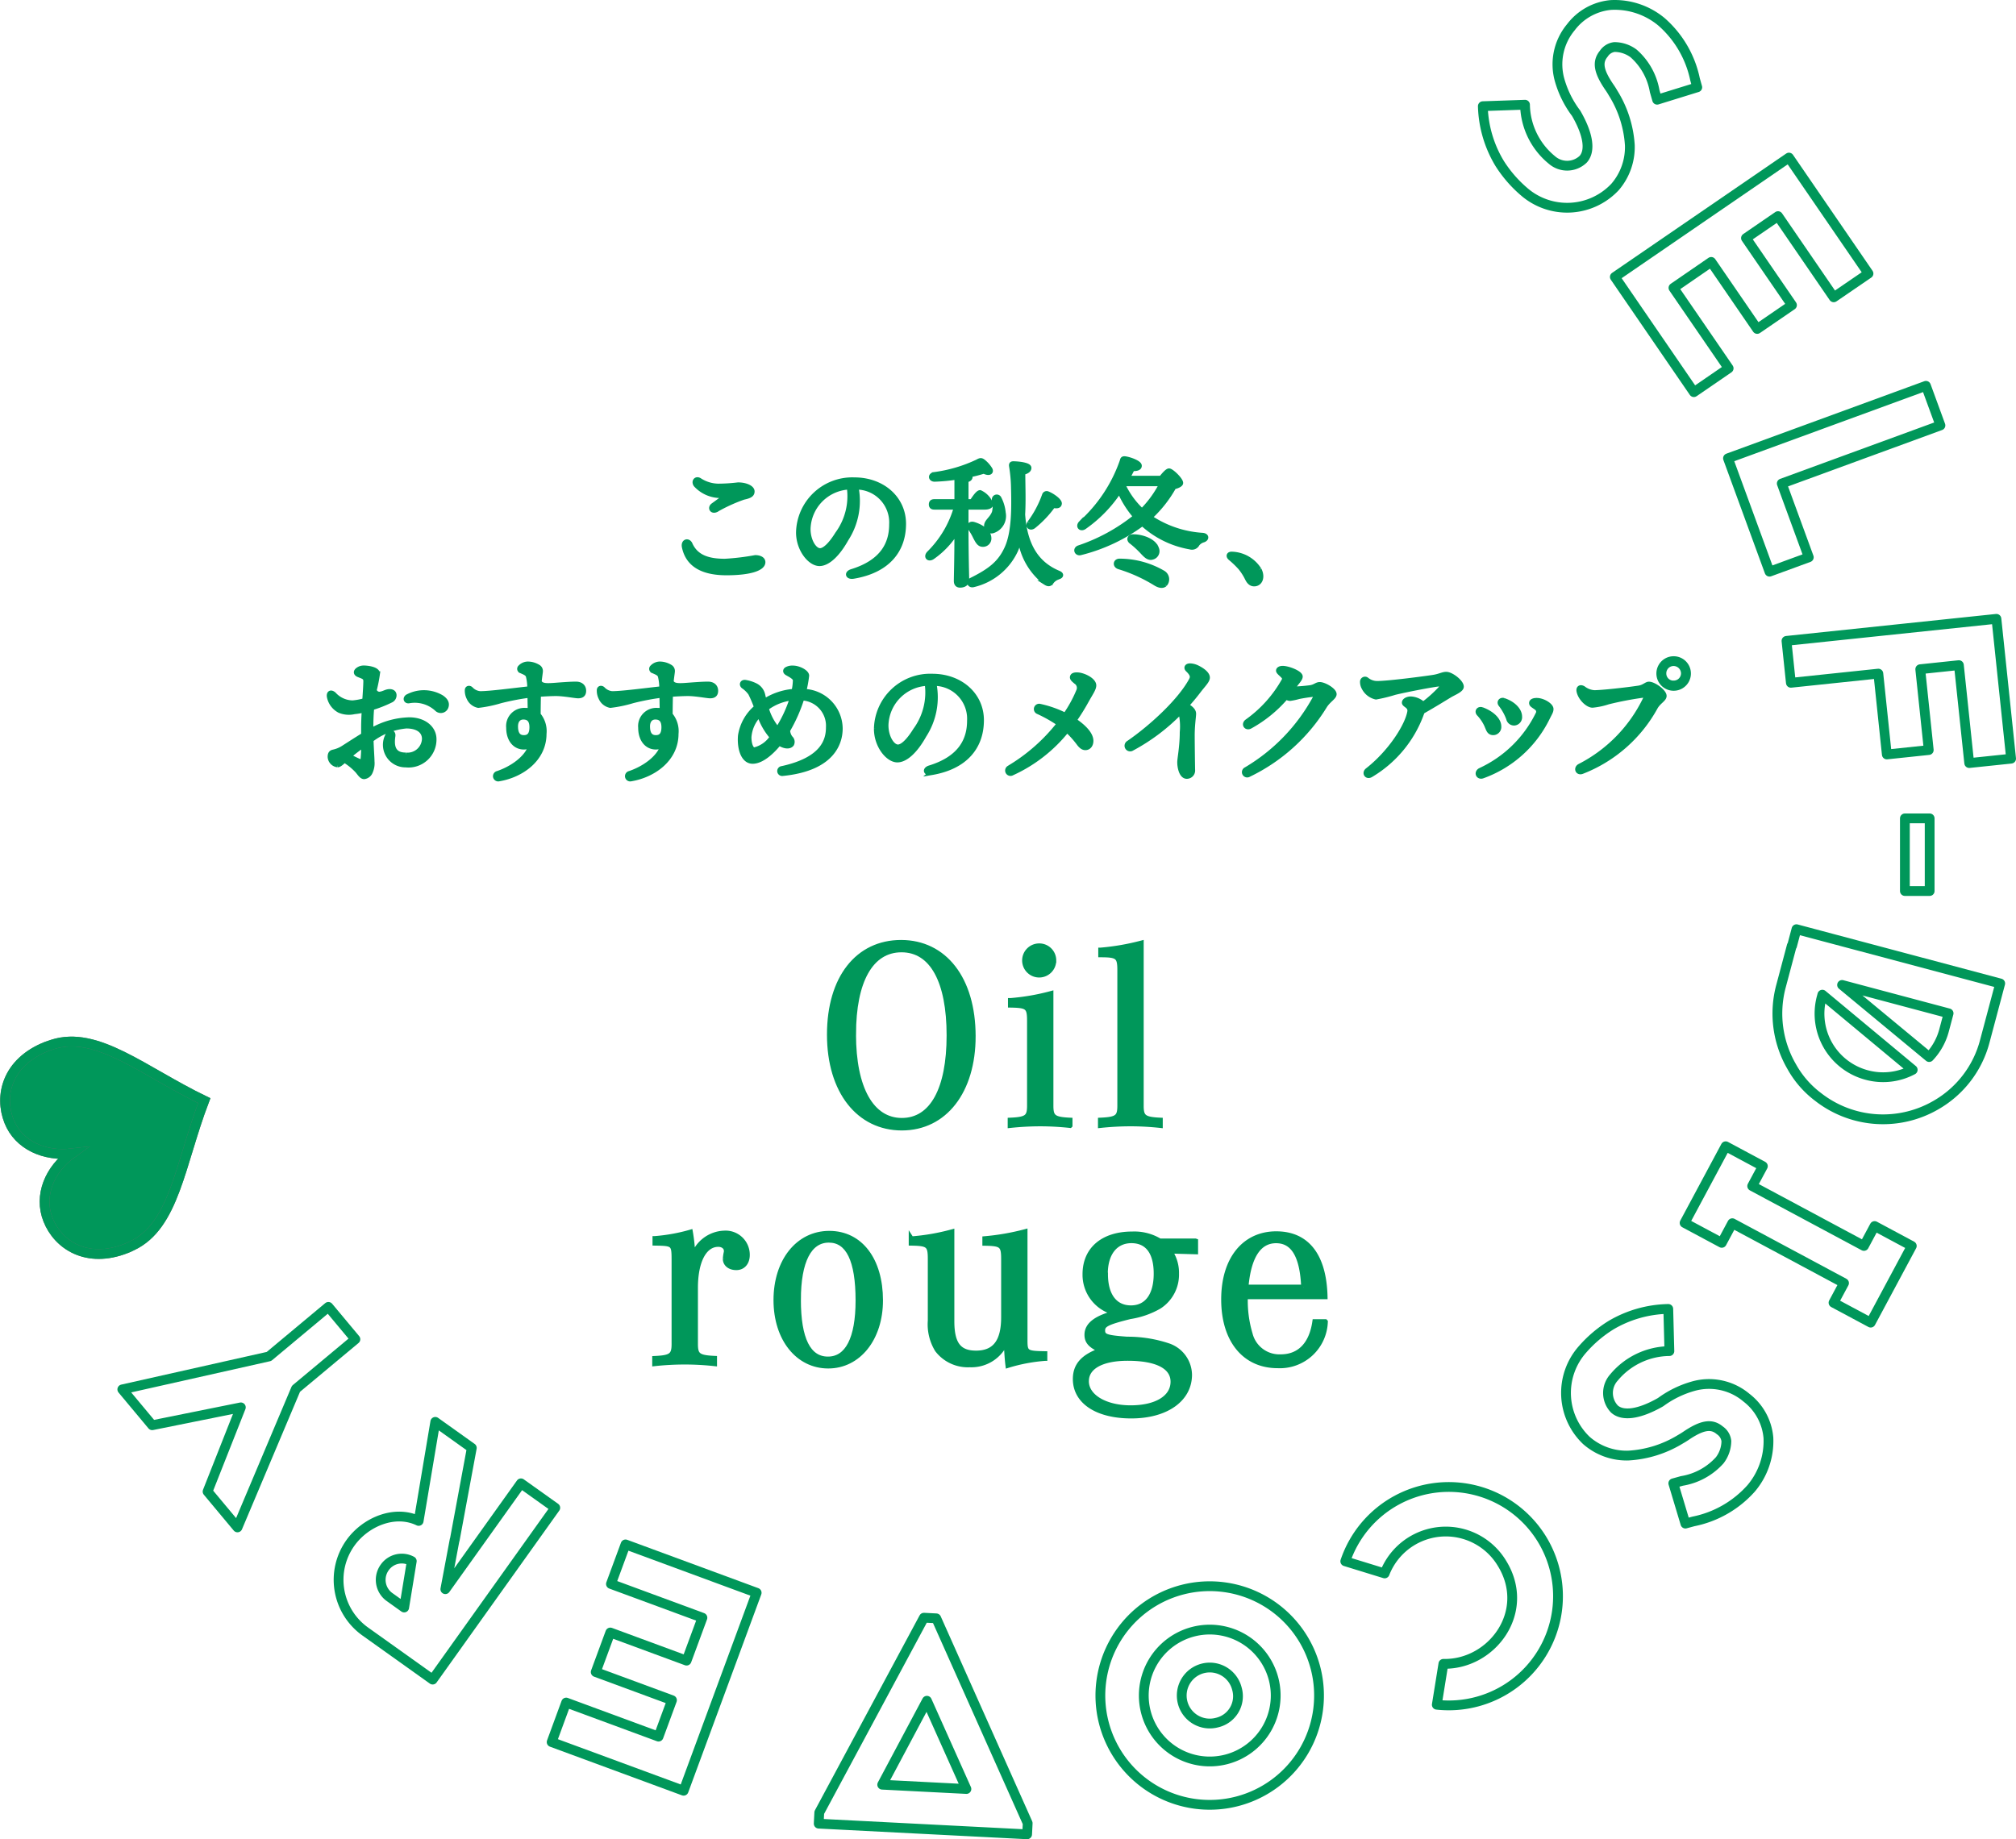 <svg xmlns="http://www.w3.org/2000/svg" width="206.016" height="187.991" viewBox="0 0 206.016 187.991"><g transform="translate(0.518 0.501)"><g transform="translate(0.001 -0.011)"><path d="M140.478,73.974a10.613,10.613,0,0,1-4.988,6.538,10.771,10.771,0,0,1-12.045-.819,9.87,9.87,0,0,1-2.707-3.109,10.791,10.791,0,0,1-1.107-8.161l1.116-4.193.03.008.451-1.695,20.819,5.544Zm-16.685-4.443a6.489,6.489,0,0,0,4.612,7.916,6.413,6.413,0,0,0,4.7-.533l-9.232-7.68Zm12.98,1.609-10.885-2.9,8.9,7.369a6.3,6.3,0,0,0,1.526-2.745Z" transform="translate(61.836 31.944)" fill="none" stroke="#00975a" stroke-linecap="round" stroke-linejoin="round" stroke-width="1"/><path d="M129.338,91.158,117.92,85.037l-1.076,2.008-3.8-2.036,4.2-7.838,3.8,2.036-1.092,2.034,11.42,6.119,1.09-2.034,3.8,2.036-4.2,7.838-3.8-2.036Z" transform="translate(58.586 39.5)" fill="none" stroke="#00975a" stroke-linecap="round" stroke-linejoin="round" stroke-width="1"/><path d="M114.879,97.581a10.335,10.335,0,0,1,3.182-1.532,5.925,5.925,0,0,1,5.472,1.171,5.783,5.783,0,0,1,2.238,4.1,7.479,7.479,0,0,1-1.757,5.156,10.709,10.709,0,0,1-5.911,3.388l-.815.221-1.236-4.116.879-.245a6.633,6.633,0,0,0,3.869-2.116,3.294,3.294,0,0,0,.675-1.957,1.524,1.524,0,0,0-.673-1.1c-.847-.714-1.818-.551-3.5.591-.21.143-.379.239-.548.337a11.413,11.413,0,0,1-5.311,1.654,6.238,6.238,0,0,1-4.272-1.545,6.71,6.71,0,0,1-.4-9.306,12.786,12.786,0,0,1,2.911-2.476,11.914,11.914,0,0,1,5.856-1.661l.113,4.309a7.453,7.453,0,0,0-5.666,2.7,2.37,2.37,0,0,0,.052,3.223c.872.778,2.558.509,4.627-.655l.085-.049Z" transform="translate(54.425 45.155)" fill="none" stroke="#00975a" stroke-linecap="round" stroke-linejoin="round" stroke-width="1"/><path d="M100.273,118.273c4.984.1,9.023-5.361,5.981-10.284A6.7,6.7,0,0,0,94.27,109.03l-4.023-1.239A11.162,11.162,0,1,1,99.6,122.452Z" transform="translate(46.709 51.303)" fill="none" stroke="#00975a" stroke-linecap="round" stroke-linejoin="round" stroke-width="1"/><path d="M74.151,120.811a11.172,11.172,0,1,1,13.606,8.029A11.172,11.172,0,0,1,74.151,120.811ZM91.5,116.339a6.74,6.74,0,1,0-4.843,8.21,6.74,6.74,0,0,0,4.843-8.21Zm-3.755.968a2.862,2.862,0,1,0-2.057,3.487,2.765,2.765,0,0,0,2.057-3.486Z" transform="translate(38.132 54.792)" fill="none" stroke="#00975a" stroke-linecap="round" stroke-linejoin="round" stroke-width="1"/><path d="M54.876,130.014l.058-1.137,10.693-19.914,1.261.065,9.344,20.939-.058,1.137Zm6.489-3.982,8.606.44-4.038-9.02Z" transform="translate(28.269 55.896)" fill="none" stroke="#00975a" stroke-linecap="round" stroke-linejoin="round" stroke-width="1"/><path d="M38.424,120.207l9.44,3.482,1.373-3.724-7.794-2.875,1.491-4.043,7.794,2.876,1.62-4.388L43,108.086l1.491-4.043,13.4,4.942-7.465,20.237L36.94,124.248Z" transform="translate(18.914 53.325)" fill="none" stroke="#00975a" stroke-linecap="round" stroke-linejoin="round" stroke-width="1"/><path d="M25.325,117.226a6.489,6.489,0,0,1-1.489-9.04c1.52-2.129,4.524-3.424,6.972-2.246l1.7-10.124,3.732,2.663L34.5,107.86l-.018.024-.946,5.034L41.262,102.1l3.507,2.5-12.53,17.559Zm4.78-7.175a2.133,2.133,0,0,0-2.761.638,2.167,2.167,0,0,0,.484,3.03l1.5,1.072Z" transform="translate(11.455 49.026)" fill="none" stroke="#00975a" stroke-linecap="round" stroke-linejoin="round" stroke-width="1"/><path d="M8.092,96.443l14.987-3.367,6.072-5.067,2.761,3.309-6.074,5.067L19.862,110.55l-3.056-3.663,3.4-8.607-9.058,1.827Z" transform="translate(3.887 45.08)" fill="none" stroke="#00975a" stroke-linecap="round" stroke-linejoin="round" stroke-width="1"/><path d="M13.21,90.992c-.417.2-.5.233-.589.266-4.062,1.608-7-.375-8.006-2.92-.987-2.49.172-5.165,2.413-6.78-2.751.327-5.427-.83-6.4-3.292-1.022-2.575-.236-6.028,3.826-7.637.087-.034.172-.067.612-.209,4.548-1.469,9.294,2.742,15.512,5.742-2.471,6.471-3.047,12.789-7.369,14.83" transform="translate(-0.224 35.849)" fill="#00975a" stroke="#707070" stroke-width="1"/><path d="M13.21,90.992c-.417.2-.5.233-.589.266-4.062,1.608-7-.375-8.006-2.92-.987-2.49.172-5.165,2.413-6.78-2.751.327-5.427-.83-6.4-3.292-1.022-2.575-.236-6.028,3.826-7.637.087-.034.172-.067.612-.209,4.548-1.469,9.294,2.742,15.512,5.742C18.109,82.633,17.533,88.95,13.21,90.992Z" transform="translate(-0.224 35.849)" fill="none" stroke="#00975a" stroke-miterlimit="10" stroke-width="1"/><path d="M108.917,11.17A10.308,10.308,0,0,1,107.36,8a5.917,5.917,0,0,1,1.127-5.481A5.769,5.769,0,0,1,112.568.246a7.482,7.482,0,0,1,5.171,1.713,10.7,10.7,0,0,1,3.435,5.883l.228.815-4.1,1.27-.253-.879A6.63,6.63,0,0,0,114.9,5.2a3.287,3.287,0,0,0-1.961-.658,1.52,1.52,0,0,0-1.09.682c-.708.853-.536,1.823.62,3.493.145.209.242.376.341.544a11.409,11.409,0,0,1,1.7,5.3A6.237,6.237,0,0,1,113,18.846a6.71,6.71,0,0,1-9.3.475,12.8,12.8,0,0,1-2.5-2.891,11.93,11.93,0,0,1-1.71-5.842l4.309-.149a7.451,7.451,0,0,0,2.744,5.644A2.368,2.368,0,0,0,109.755,16c.772-.879.487-2.561-.693-4.621l-.049-.084Z" transform="translate(51.523 -0.225)" fill="none" stroke="#00975a" stroke-linecap="round" stroke-linejoin="round" stroke-width="1"/><path d="M130.732,24.767l-5.692-8.3-3.275,2.246,4.7,6.852L122.911,28l-4.7-6.853L114.354,23.8l5.64,8.222L116.44,34.46l-8.076-11.777,17.792-12.2,8.129,11.854Z" transform="translate(56.139 5.133)" fill="none" stroke="#00975a" stroke-linecap="round" stroke-linejoin="round" stroke-width="1"/><path d="M121.454,35.894l2.762,7.543L120.2,44.908l-4.242-11.589,20.23-7.408,1.481,4.046Z" transform="translate(60.107 13.035)" fill="none" stroke="#00975a" stroke-linecap="round" stroke-linejoin="round" stroke-width="1"/><path d="M138.555,56.356,137.5,46.348l-3.948.416.868,8.262-4.285.451-.866-8.263-8.938.938-.449-4.285,21.454-2.252,1.5,14.293Z" transform="translate(62.161 21.148)" fill="none" stroke="#00975a" stroke-linecap="round" stroke-linejoin="round" stroke-width="1"/><rect width="2.532" height="7.426" transform="translate(194.142 83.158)" fill="none" stroke="#00975a" stroke-linecap="round" stroke-linejoin="round" stroke-width="1"/><g transform="translate(33.127 46.399)"><path d="M22.3,7.894c.62,1.363,1.926,1.719,3.554,1.719a24.809,24.809,0,0,0,3.1-.373c.4,0,.786.144.786.475,0,.6-1.236,1.085-3.727,1.085-2.3,0-3.918-.747-4.308-2.654-.114-.55.388-.709.6-.253m2.644-3.532c-.428.186-.615-.217-.3-.448.264-.194.682-.492.883-.656.231-.187.219-.319-.114-.351A3.429,3.429,0,0,1,22.89,1.8c-.244-.331.027-.7.411-.425a3.614,3.614,0,0,0,1.911.562,17.708,17.708,0,0,0,1.983-.13c.8,0,1.441.308,1.441.671,0,.306-.207.46-.886.6a16.6,16.6,0,0,0-2.8,1.281Z" transform="translate(14.58 0.861)" fill="#00975a" stroke="#00975a" stroke-width="0.5"/><path d="M34.3,11.148c-.592.1-.711-.323-.182-.485,3.154-.97,4.072-2.844,4.072-4.818a3.612,3.612,0,0,0-3.632-3.813A7.161,7.161,0,0,1,33.54,7.353c-.878,1.577-1.885,2.5-2.721,2.5-.96,0-2.144-1.455-2.144-3.182A5.5,5.5,0,0,1,34.392,1.29c2.868,0,5.023,1.908,5.023,4.493,0,2.744-1.656,4.783-5.115,5.365ZM30.88,8.526c.457,0,1.1-.61,1.778-1.707a6.528,6.528,0,0,0,1.2-4.791,4.409,4.409,0,0,0-4.2,4.289c0,1.191.624,2.209,1.222,2.209" transform="translate(19.277 0.867)" fill="#00975a" stroke="#00975a" stroke-width="0.5"/><path d="M40.492,6.866c0,3.156.07,4.9.07,5.472,0,.3-.241.512-.682.512-.269,0-.385-.156-.385-.426,0-.6.059-2.189.059-5.13a8.77,8.77,0,0,1-2.487,2.672c-.383.269-.684-.015-.358-.37A10.737,10.737,0,0,0,39.5,4.876H37.253c-.186,0-.314-.057-.314-.284s.129-.284.314-.284h2.3v-2.5a18.49,18.49,0,0,1-2.261.214c-.4.013-.482-.413-.04-.483a14.784,14.784,0,0,0,4.4-1.294c.328-.184.4-.184.671.043A3.144,3.144,0,0,1,42.936,1c.171.3-.1.468-.625.2a15.6,15.6,0,0,1-1.562.4c.1.057.154.127.154.2,0,.14-.127.241-.41.3V4.308H41.1c.286-.44.625-.923.826-.923a2.128,2.128,0,0,1,1.1,1.179c0,.214-.3.313-.612.313H40.492ZM49.9,12.025a1.34,1.34,0,0,0-.669.468c-.142.214-.284.3-.6.1A6.728,6.728,0,0,1,46,7.946a7.323,7.323,0,0,1-.441,1.336A6.363,6.363,0,0,1,41.257,12.8c-.371.114-.569-.283-.216-.468,1.921-.952,2.928-1.747,3.61-3.226.8-1.706.727-4.435.684-6.283a14.926,14.926,0,0,0-.2-2.145c-.027-.186.027-.242.186-.242.467,0,1.6.114,1.6.426,0,.2-.172.356-.625.47,0,1.308.07,2.828-.015,4.291.229,3.313,1.535,5.1,3.639,5.985.383.156.271.326-.028.411m-7.062-3.98a.6.6,0,0,1-.64.64c-.356,0-.512-.328-.741-.754a5.933,5.933,0,0,0-.51-.88c-.172-.242-.045-.513.326-.413.768.227,1.549.739,1.565,1.406m.552-3.893a.255.255,0,0,1,.483-.157,3.93,3.93,0,0,1,.43,1.465,1.594,1.594,0,0,1-1.1,1.848.5.5,0,0,1-.6-.426c-.1-.5.554-.781.794-1.477a2.818,2.818,0,0,0,0-1.251m3.6,2.344A10.79,10.79,0,0,0,48.508,3.64a.235.235,0,0,1,.312-.14c.54.212,1.278.768,1.207,1.037-.042.214-.241.242-.639.171a10.745,10.745,0,0,1-2.005,2.117c-.311.229-.609,0-.4-.326" transform="translate(24.584 0.074)" fill="#00975a" stroke="#00975a" stroke-width="0.5"/><path d="M54.309,1.993c.256-.328.625-.754.8-.754.254,0,1.194.91,1.194,1.237,0,.171-.385.326-.7.4A12.423,12.423,0,0,1,53.145,5.99a10.842,10.842,0,0,0,5.386,1.833c.455.043.425.37.072.483a1.194,1.194,0,0,0-.614.413.6.6,0,0,1-.724.3,9.586,9.586,0,0,1-4.875-2.4A17.8,17.8,0,0,1,46.09,9.6c-.4.129-.6-.355-.184-.5a18.646,18.646,0,0,0,5.8-3.184,9.931,9.931,0,0,1-1.664-2.657,13.557,13.557,0,0,1-3.609,3.724c-.356.227-.625-.085-.326-.4a15.275,15.275,0,0,0,4.234-6.4c.028-.171.114-.2.269-.184.513.07,1.45.425,1.465.709.015.242-.3.328-.711.3-.156.313-.326.639-.525.982Zm.371,10.843c-.256.214-.612.1-.925-.084A15.94,15.94,0,0,0,50,11.047c-.426-.129-.355-.612.085-.584a8.837,8.837,0,0,1,4.42,1.209.761.761,0,0,1,.172,1.164M50.416,2.7a8.562,8.562,0,0,0,1.931,2.644A10.94,10.94,0,0,0,54.366,2.56H50.5Zm.838,5.771c-.256-.2-.2-.5.2-.5.9,0,2.119.426,2.373,1.207a.636.636,0,0,1-.411.881c-.411.142-.711-.212-1.137-.667a9.849,9.849,0,0,0-1.023-.925" transform="translate(30.709)" fill="#00975a" stroke="#00975a" stroke-width="0.5"/><path d="M58.059,7.425c.383.739.114,1.45-.512,1.45-.313,0-.525-.212-.7-.569a5.741,5.741,0,0,0-.7-1.094,9.7,9.7,0,0,0-1.023-.982c-.242-.212-.157-.426.184-.4a3.413,3.413,0,0,1,2.744,1.592" transform="translate(36.968 3.92)" fill="#00975a" stroke="#00975a" stroke-width="0.5"/><path d="M3,13.48c-.263-.109-.318-.293-.1-.475a.981.981,0,0,1,.632-.217c.37,0,1.4.119,1.4.594A14.369,14.369,0,0,1,4.6,15.057a.543.543,0,0,0,.676.39c.308-.055.527-.221.824-.246.254-.023.507.069.528.338a.556.556,0,0,1-.35.559,12.563,12.563,0,0,1-1.936.761c-.052.572-.085,1.227-.085,1.98v.373a8.138,8.138,0,0,1,3.92-1.129c1.492,0,2.532.848,2.532,1.985A2.609,2.609,0,0,1,7.826,22.7a2.057,2.057,0,0,1-1.844-3.033c.154-.4.587-.348.527.074-.132.913-.075,1.943,1.3,1.943a1.722,1.722,0,0,0,1.916-1.642c0-.814-.671-1.319-1.85-1.319a6.891,6.891,0,0,0-3.6,1.41c.035,1.049.1,1.871.1,2.191a2.144,2.144,0,0,1-.184,1.1.782.782,0,0,1-.63.477c-.268,0-.47-.371-.7-.627A6.2,6.2,0,0,0,1.55,22.213c-.259.242-.517.477-.692.477a.866.866,0,0,1-.771-.813c0-.355.134-.455.355-.5a3.06,3.06,0,0,0,.973-.4c.706-.45,1.411-.911,2.094-1.324v-.779c0-.535.028-1.164.062-1.793a6.813,6.813,0,0,1-1.017.181,2.46,2.46,0,0,1-1.495-.125A2.017,2.017,0,0,1,0,15.681c-.028-.324.159-.455.468-.2a2.633,2.633,0,0,0,1.93.873,6.681,6.681,0,0,0,1.226-.229c.057-.855.109-1.609.109-1.987C3.736,13.719,3.488,13.679,3,13.48Zm.445,8.689a12.393,12.393,0,0,0,.064-1.522,18.231,18.231,0,0,0-1.5,1.152,9.837,9.837,0,0,0,1.022.513c.261.1.381.1.413-.144m4.6-6.46a3.545,3.545,0,0,1,3.44.1c.368.256.569.542.468.9a.565.565,0,0,1-.952.269,3.339,3.339,0,0,0-2.871-.824c-.311.037-.383-.3-.085-.44" transform="translate(0 8.597)" fill="#00975a" stroke="#00975a" stroke-width="0.5"/><path d="M15.785,14.364c.273.55,1.025.383,2.55.286.475-.032.875-.052,1.206-.052.542,0,.793.306.793.689,0,.355-.179.517-.572.517-.3,0-1.455-.231-2.269-.231-.428,0-1.1.032-1.778.082-.018.7-.028,1.435-.03,2.072a2.6,2.6,0,0,1,.6,1.952c0,2.592-2.3,4.219-4.6,4.607a.287.287,0,1,1-.144-.555h0c1.4-.467,3.005-1.528,3.4-2.855-1.211.522-2.278-.263-2.278-1.814a1.61,1.61,0,0,1,1.7-1.779,2.645,2.645,0,0,1,.5.043c-.007-.4-.018-1.085-.028-1.589a25.219,25.219,0,0,0-3,.572,12.925,12.925,0,0,1-2.266.472,1.319,1.319,0,0,1-.955-.761,1.63,1.63,0,0,1-.181-.791c0-.211.192-.264.355-.129a1.477,1.477,0,0,0,.952.473c1.067,0,3.438-.328,5.075-.5a4.924,4.924,0,0,0-.145-1.3c-.094-.253-.293-.339-.732-.528a.211.211,0,0,1-.072-.368,1.07,1.07,0,0,1,.784-.331,2.055,2.055,0,0,1,1.04.313.468.468,0,0,1,.224.435c0,.1-.074.533-.129,1.072m-1.622,3.607c-.47,0-.791.338-.791.948,0,.722.249,1.147.848,1.147.545,0,.818-.333.818-1.062,0-.771-.363-1.033-.875-1.033" transform="translate(5.669 8.434)" fill="#00975a" stroke="#00975a" stroke-width="0.5"/><path d="M23.851,14.364c.273.55,1.025.383,2.55.286.475-.032.875-.052,1.206-.052.542,0,.793.306.793.689,0,.355-.179.517-.572.517-.3,0-1.455-.231-2.269-.231-.428,0-1.1.032-1.778.082-.018.7-.028,1.435-.03,2.072a2.6,2.6,0,0,1,.6,1.952c0,2.592-2.3,4.219-4.6,4.607a.287.287,0,1,1-.144-.555h0c1.4-.467,3.005-1.528,3.4-2.855-1.211.522-2.278-.263-2.278-1.814a1.61,1.61,0,0,1,1.7-1.779,2.645,2.645,0,0,1,.5.043c-.007-.4-.018-1.085-.028-1.589a25.219,25.219,0,0,0-3,.572,12.926,12.926,0,0,1-2.266.472,1.319,1.319,0,0,1-.955-.761,1.63,1.63,0,0,1-.181-.791c0-.211.192-.264.355-.129a1.477,1.477,0,0,0,.952.473c1.067,0,3.438-.328,5.075-.5a4.923,4.923,0,0,0-.145-1.3c-.094-.253-.293-.339-.732-.528a.211.211,0,0,1-.072-.368,1.07,1.07,0,0,1,.784-.331,2.055,2.055,0,0,1,1.04.313.468.468,0,0,1,.224.435c0,.1-.074.533-.129,1.072m-1.622,3.607c-.47,0-.791.338-.791.948,0,.722.249,1.147.848,1.147.545,0,.818-.333.818-1.062,0-.771-.363-1.033-.875-1.033" transform="translate(11.092 8.434)" fill="#00975a" stroke="#00975a" stroke-width="0.5"/><path d="M31.418,15.859a15.892,15.892,0,0,1-1.457,3.3,1.347,1.347,0,0,0,.293.8.513.513,0,0,1,.114.614c-.259.326-.806.2-1.284-.112-.6.758-1.709,1.866-2.7,1.866s-1.356-1.393-1.251-2.62A4.718,4.718,0,0,1,26.779,16.8a13.677,13.677,0,0,0-.61-1.431,2.915,2.915,0,0,0-.727-.711c-.222-.187-.1-.45.2-.4a3.576,3.576,0,0,1,.985.309,1.417,1.417,0,0,1,.8,1.027c.054.219.1.416.145.6A6.456,6.456,0,0,1,30.6,15.172a5.709,5.709,0,0,0,.142-1.144c0-.318-.627-.592-.855-.737-.2-.129-.162-.284-.013-.37a1.216,1.216,0,0,1,.625-.129c.6,0,1.406.426,1.406.783a12.112,12.112,0,0,1-.294,1.6,3.839,3.839,0,0,1,3.721,3.8c0,1.261-.59,4.07-5.891,4.6a.257.257,0,1,1-.06-.51c4.256-.93,4.742-2.921,4.742-4.222a2.842,2.842,0,0,0-2.7-2.988m-4.875,5.3a3,3,0,0,0,1.834-1.308,6.532,6.532,0,0,1-1.309-2.308,3.625,3.625,0,0,0-1.064,2.323c0,.766.239,1.293.538,1.293m2.383-2.084a13.207,13.207,0,0,0,1.5-3.219A5.3,5.3,0,0,0,27.776,16.9a5.713,5.713,0,0,0,1.156,2.167" transform="translate(16.886 8.6)" fill="#00975a" stroke="#00975a" stroke-width="0.5"/><path d="M39.062,23.148c-.592.1-.712-.323-.182-.485,3.152-.97,4.072-2.844,4.072-4.818a3.612,3.612,0,0,0-3.632-3.813,7.161,7.161,0,0,1-1.02,5.322c-.878,1.577-1.885,2.5-2.721,2.5-.96,0-2.144-1.455-2.144-3.182a5.5,5.5,0,0,1,5.714-5.378c2.868,0,5.025,1.908,5.025,4.493,0,2.744-1.657,4.783-5.117,5.365Zm-3.421-2.622c.457,0,1.1-.61,1.778-1.707a6.535,6.535,0,0,0,1.2-4.791,4.409,4.409,0,0,0-4.2,4.289c0,1.191.622,2.209,1.222,2.209" transform="translate(22.477 8.934)" fill="#00975a" stroke="#00975a" stroke-width="0.5"/><path d="M41.641,22.7a18.521,18.521,0,0,0,5.092-4.5,14.082,14.082,0,0,0-2.145-1.217.292.292,0,0,1,.177-.557,10.9,10.9,0,0,1,2.584.913,12.942,12.942,0,0,0,1.358-2.473.756.756,0,0,0-.284-.967c-.229-.2-.428-.341-.329-.54s.555-.172.839-.1c.711.186,1.329.625,1.329,1.028,0,.348-.324.788-.749,1.549a21.825,21.825,0,0,1-1.261,2.028c1.107.741,1.717,1.475,1.717,2.09,0,.41-.231.7-.567.7-.217,0-.4-.115-.627-.4a9.731,9.731,0,0,0-1.251-1.4,15.275,15.275,0,0,1-5.614,4.388.3.3,0,1,1-.269-.533" transform="translate(27.871 8.881)" fill="#00975a" stroke="#00975a" stroke-width="0.5"/><path d="M48.92,20.542c2.366-1.63,5.242-4.289,6.39-6.406.176-.321.181-.59-.344-1.092-.2-.194-.085-.4.256-.385a1.788,1.788,0,0,1,.681.177c.52.247,1.064.639,1.064,1.027,0,.329-.455.754-.921,1.37-.38.5-.793.995-1.229,1.475.538.328.742.567.742.851s-.142,1.144-.142,2.221c0,.808.032,3.174.042,3.52a.6.6,0,0,1-.6.656c-.543,0-.726-.933-.726-1.436,0-.391.256-1.61.256-3.07a6.333,6.333,0,0,0-.157-2.124,19.973,19.973,0,0,1-4.975,3.768.324.324,0,1,1-.337-.552Z" transform="translate(32.775 8.509)" fill="#00975a" stroke="#00975a" stroke-width="0.5"/><path d="M59.988,14.018c.072-.184.018-.306-.169-.49-.211-.209-.416-.36-.415-.487s.174-.236.441-.231c.607.01,1.793.5,1.786.846,0,.231-.329.555-.592.925l-.253.35h0a18.136,18.136,0,0,0,1.853-.145c.5-.069.661-.323.985-.323.45,0,1.472.589,1.472.988,0,.314-.584.6-.965,1.2a18.471,18.471,0,0,1-7.761,7.015.292.292,0,1,1-.274-.513,19.083,19.083,0,0,0,7.08-7.356c.109-.226-.005-.344-.256-.318-.513.052-1.1.151-1.46.226a6.2,6.2,0,0,1-.868.186.7.7,0,0,1-.406-.156A13.2,13.2,0,0,1,56.5,18.741c-.373.2-.677-.212-.3-.493a12.837,12.837,0,0,0,3.788-4.229" transform="translate(37.598 8.612)" fill="#00975a" stroke="#00975a" stroke-width="0.5"/><path d="M63.567,13.729a1.686,1.686,0,0,0,1.08.383c1.162,0,4.99-.508,5.741-.629.64-.1.952-.309,1.309-.309.523,0,1.548.8,1.548,1.266,0,.331-.752.617-1.179.873-.5.3-1.687,1.04-2.793,1.661-.035.079-.074.162-.11.258a12.053,12.053,0,0,1-5.191,6.239c-.4.214-.651-.221-.316-.48,2.383-1.866,4.089-4.6,4.316-5.992.1-.592-.554-.676-.554-.925,0-.224.341-.383.667-.383a1.976,1.976,0,0,1,1.259.548A13.392,13.392,0,0,0,71.1,14.667c.241-.284.227-.5-.1-.5s-3.03.5-4.564.866a15.934,15.934,0,0,1-1.916.47,1.82,1.82,0,0,1-1.216-.94,1.211,1.211,0,0,1-.164-.624.262.262,0,0,1,.426-.212" transform="translate(42.446 8.856)" fill="#00975a" stroke="#00975a" stroke-width="0.5"/><path d="M70.613,15.725c1.022.376,1.716,1.062,1.716,1.706a.586.586,0,0,1-.559.647c-.268,0-.411-.114-.54-.421a4.45,4.45,0,0,0-.92-1.5c-.251-.251-.027-.55.3-.43m-.161,6.192a12.269,12.269,0,0,0,5.866-5.724.486.486,0,0,0-.144-.669c-.365-.268-.5-.309-.5-.488s.249-.281.607-.259c.609.035,1.386.518,1.386.88,0,.254-.11.38-.408.983A11.809,11.809,0,0,1,70.7,22.49c-.463.191-.7-.344-.253-.57m2.385-7.135c.953.311,1.622.987,1.622,1.651a.6.6,0,0,1-.549.659.566.566,0,0,1-.577-.462,5.423,5.423,0,0,0-.811-1.453c-.177-.236.035-.485.314-.4" transform="translate(47.193 9.924)" fill="#00975a" stroke="#00975a" stroke-width="0.5"/><path d="M77.955,15.691c.839,0,3.353-.283,4.585-.47.54-.084.778-.4,1.028-.4.525,0,1.564.779,1.564,1.207,0,.336-.56.575-.886,1.134a14.549,14.549,0,0,1-7.485,6.584c-.457.191-.65-.318-.269-.533A15.049,15.049,0,0,0,83.229,16.3c.132-.319.008-.36-.286-.336a33.442,33.442,0,0,0-3.533.677,7.176,7.176,0,0,1-1.6.339c-.483,0-1.222-.7-1.378-1.406-.079-.356.132-.493.44-.313a2.035,2.035,0,0,0,1.08.426Zm8.154-3.47a1.514,1.514,0,1,1-.015,0Zm0,2.487a.993.993,0,0,0,.995-1A1.014,1.014,0,0,0,86.1,12.72a.994.994,0,0,0-1,.993.977.977,0,0,0,1,1Z" transform="translate(51.284 8.216)" fill="#00975a" stroke="#00975a" stroke-width="0.5"/></g><path d="M70.241,72.761c0,5.618-2.908,9.378-7.292,9.378s-7.4-3.73-7.4-9.546,2.908-9.424,7.323-9.424,7.368,3.7,7.368,9.591Zm-12.225-.2c0,5.542,1.842,8.8,4.933,8.8s4.826-3.182,4.826-8.693-1.72-8.739-4.857-8.739-4.9,3.182-4.9,8.632Z" transform="translate(28.691 32.668)" fill="#00975a" stroke="#00975a" stroke-width="0.5"/><path d="M71.851,79.736c0,1.172.274,1.4,1.949,1.477v.548a28.919,28.919,0,0,0-3.045-.167,29.822,29.822,0,0,0-3.075.167v-.548c1.705-.076,1.979-.3,1.979-1.477V71.073c0-1.431-.2-1.583-1.949-1.614v-.472a22.782,22.782,0,0,0,4.141-.716V79.736Zm.289-14.859A1.492,1.492,0,1,1,70.633,63.4,1.482,1.482,0,0,1,72.141,64.877Z" transform="translate(35.028 32.789)" fill="#00975a" stroke="#00975a" stroke-width="0.5"/><path d="M77.911,79.835c0,1.172.274,1.4,1.949,1.477v.548a28.722,28.722,0,0,0-3.045-.167,29.822,29.822,0,0,0-3.075.167v-.548c1.705-.076,1.979-.3,1.979-1.477V66c0-1.4-.213-1.583-1.949-1.583v-.487a24.249,24.249,0,0,0,4.141-.716V79.85Z" transform="translate(38.194 32.689)" fill="#00975a" stroke="#00975a" stroke-width="0.5"/><path d="M43.85,83.275a18.283,18.283,0,0,0,3.623-.655,16.39,16.39,0,0,1,.244,2.6,3.473,3.473,0,0,1,3.182-2.5,2.223,2.223,0,0,1,2.39,2.223c0,.792-.442,1.309-1.127,1.309s-1.127-.381-1.127-.9a4.428,4.428,0,0,1,.076-.579.67.67,0,0,0,.03-.244c0-.381-.35-.655-.822-.655-1.431,0-2.329,1.72-2.329,4.445v5.724c0,1.172.274,1.4,1.949,1.477v.548a27.958,27.958,0,0,0-3.045-.167,28.451,28.451,0,0,0-3.075.167V95.53c1.675-.076,1.979-.3,1.979-1.477V85.528c0-1.705-.03-1.751-1.949-1.781v-.472Z" transform="translate(22.563 42.829)" fill="#00975a" stroke="#00975a" stroke-width="0.5"/><path d="M62.647,89.551c0,3.9-2.253,6.714-5.344,6.714S51.96,93.494,51.96,89.52s2.253-6.82,5.45-6.82S62.647,85.44,62.647,89.551Zm-8.389-.061c0,4.034,1.02,6.059,3.014,6.059s3.075-2.086,3.075-5.983q0-6.166-2.984-6.166C55.37,83.4,54.259,85.532,54.259,89.49Z" transform="translate(26.816 42.871)" fill="#00975a" stroke="#00975a" stroke-width="0.5"/><path d="M61.055,83.321a22.016,22.016,0,0,0,4.141-.716V91.74c0,2.329.716,3.258,2.466,3.258,1.918,0,2.816-1.172,2.816-3.654V85.391c0-1.431-.2-1.583-1.918-1.614v-.472a24.421,24.421,0,0,0,4.111-.716V93.719c0,1.233.137,1.309,2.025,1.34v.487a17.367,17.367,0,0,0-3.776.716c-.061-.487-.137-1.34-.167-2.5a3.823,3.823,0,0,1-3.73,2.436A3.938,3.938,0,0,1,63.7,94.663a4.987,4.987,0,0,1-.716-2.984v-6.3c0-1.431-.2-1.583-1.949-1.614V83.29Z" transform="translate(31.56 42.813)" fill="#00975a" stroke="#00975a" stroke-width="0.5"/><path d="M84.351,83.471v1.1l-2.634-.076a3.917,3.917,0,0,1,.685,2.3,3.868,3.868,0,0,1-1.781,3.365,8.582,8.582,0,0,1-2.969,1.035c-2.329.579-2.8.822-2.8,1.4,0,.624.35.746,2.5.9a13.09,13.09,0,0,1,4.248.685,3.184,3.184,0,0,1,2.131,2.953c0,2.527-2.405,4.217-5.953,4.217s-5.724-1.507-5.724-3.776c0-1.4.792-2.3,2.634-2.938-1.066-.472-1.446-.883-1.446-1.583,0-1.035.959-1.751,2.953-2.253a3.963,3.963,0,0,1-3.151-3.943c0-2.542,1.842-4.111,4.826-4.111a5.013,5.013,0,0,1,2.816.716h3.639ZM73.192,97.8c0,1.568,1.918,2.71,4.522,2.71s4.324-1.02,4.324-2.664c0-1.538-1.644-2.39-4.628-2.39-2.664,0-4.217.883-4.217,2.329Zm1.949-10.961c0,2.192.959,3.456,2.6,3.456S80.317,89,80.317,86.8s-.9-3.365-2.527-3.365-2.664,1.264-2.664,3.395Z" transform="translate(37.312 42.892)" fill="#00975a" stroke="#00975a" stroke-width="0.5"/><path d="M92.408,91.727a4.652,4.652,0,0,1-4.887,4.491c-3.365,0-5.511-2.6-5.511-6.775s2.162-6.714,5.374-6.714,4.9,2.329,4.994,6.44H84.233a11.879,11.879,0,0,0,.487,3.806,3.08,3.08,0,0,0,3.121,2.329c1.918,0,3.151-1.264,3.486-3.593h1.066ZM90.185,88.18c-.137-3.212-1.066-4.735-2.816-4.735s-2.8,1.583-3.075,4.735h5.892Z" transform="translate(42.515 42.887)" fill="#00975a" stroke="#00975a" stroke-width="0.5"/></g></g></svg>